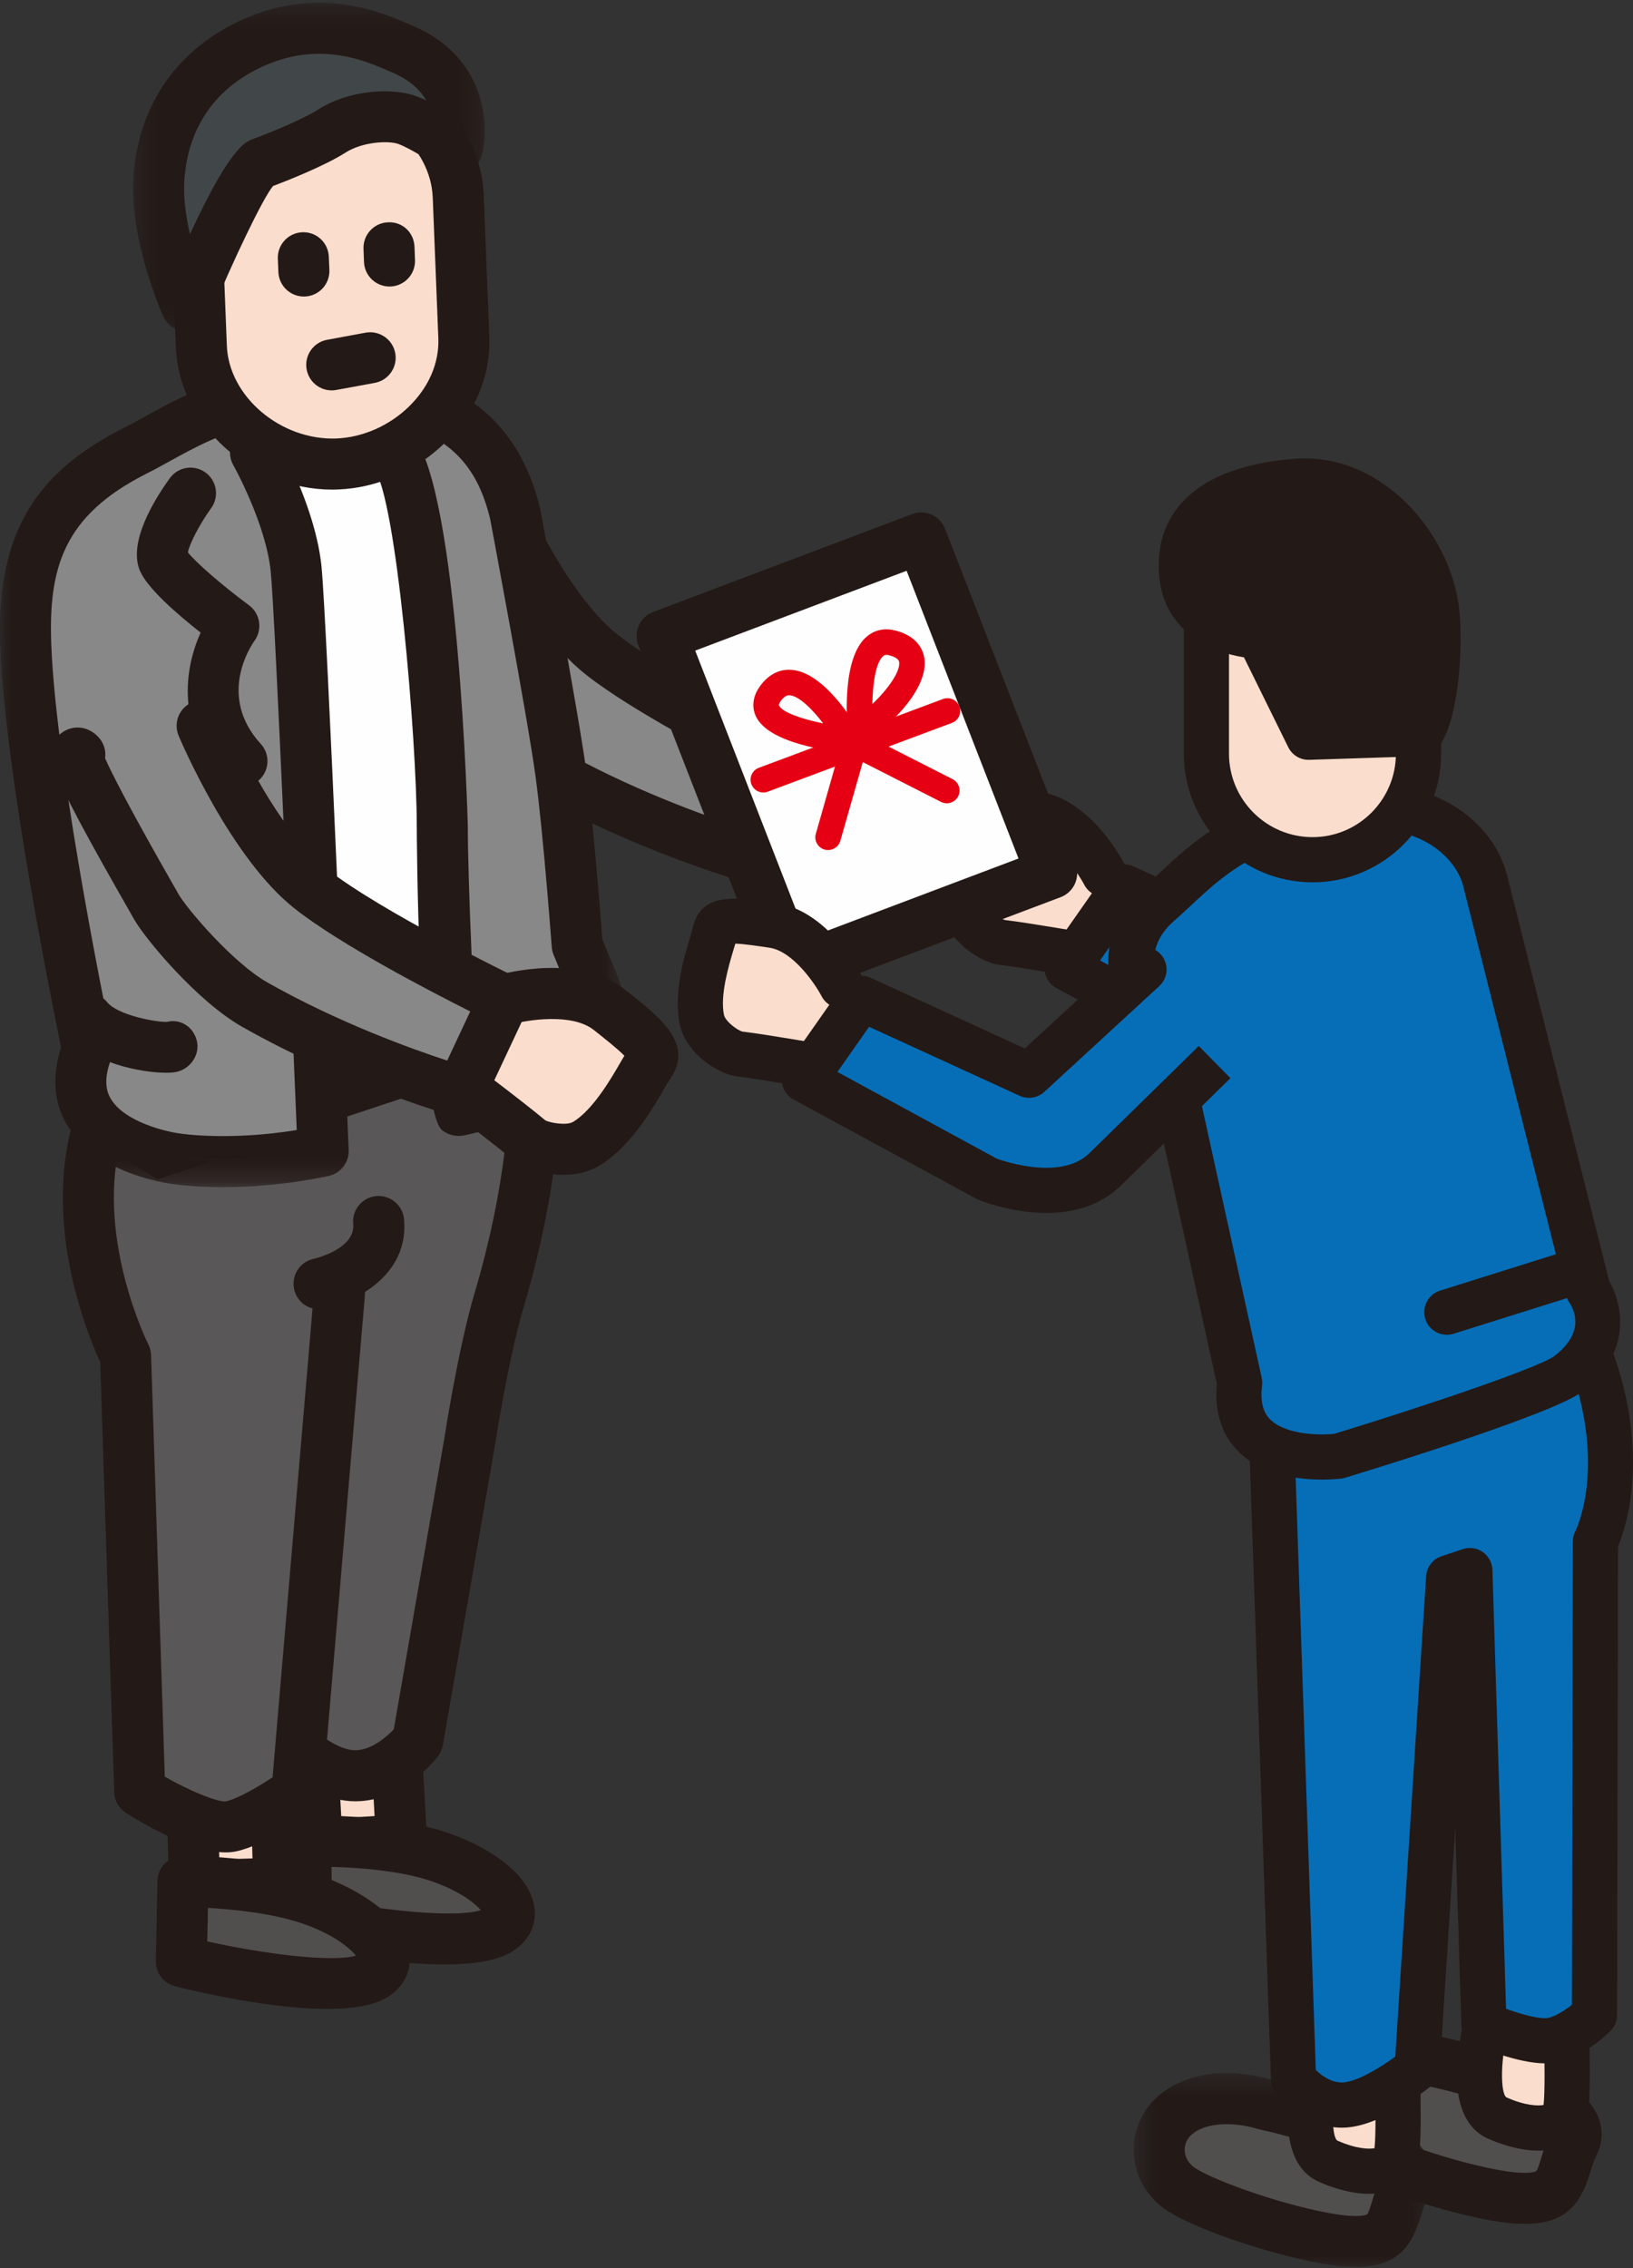 <?xml version="1.0" encoding="UTF-8"?>
<svg width="72px" height="100px" viewBox="0 0 72 100" version="1.1" xmlns="http://www.w3.org/2000/svg" xmlns:xlink="http://www.w3.org/1999/xlink">
    <rect x="0" y="0" width="72" height="100" fill="#333333" stroke="none"/>
    <!-- Generator: Sketch 56.2 (81672) - https://sketch.com -->
    <title>illust-welfare2</title>
    <desc>Created with Sketch.</desc>
    <defs>
        <polygon id="path-1" points="0 0.577 27.41 0.577 27.41 36.766 0 36.766"></polygon>
        <polygon id="path-3" points="0.243 0.3 15.75 0.3 15.75 14.79 0.243 14.79"></polygon>
        <polygon id="path-5" points="0.484 0.448 13.662 0.448 13.662 9 0.484 9"></polygon>
    </defs>
    <g id="Page-1" stroke="none" stroke-width="1" fill="none" fill-rule="evenodd">
        <g id="6-0-INGnakami" transform="translate(-555, -911)">
            <g id="Group-148" transform="translate(555, 910)">
                <path d="M35.101,34.77 C35.101,34.77 38.077,33.913 39.725,35.218 C41.371,36.519 41.923,36.993 41.439,37.667 C41.132,38.09 40.115,40.257 38.706,41.112 C37.879,41.615 36.519,41.243 36.16,40.94 C35.191,40.123 32.62,38.198 32.62,38.198" id="Fill-1" fill="#FADDCD"></path>
                <path d="M37.67,42.486 C36.766,42.486 35.885,42.181 35.434,41.798 C34.502,41.013 31.972,39.117 31.946,39.098 C31.448,38.726 31.347,38.021 31.72,37.523 C32.091,37.025 32.796,36.925 33.293,37.297 C33.4,37.376 35.902,39.251 36.886,40.079 C37.077,40.192 37.827,40.329 38.122,40.15 C38.995,39.62 39.8,38.229 40.187,37.56 C40.259,37.438 40.322,37.329 40.379,37.236 C40.09,36.939 39.469,36.449 39.029,36.101 C38.06,35.335 36.041,35.673 35.41,35.852 C34.814,36.021 34.19,35.675 34.02,35.079 C33.849,34.481 34.193,33.86 34.789,33.689 C35.151,33.586 38.38,32.718 40.424,34.336 C42.064,35.632 43.481,36.752 42.352,38.323 C42.299,38.399 42.228,38.526 42.135,38.688 C41.617,39.581 40.653,41.245 39.29,42.073 C38.807,42.366 38.233,42.486 37.67,42.486" id="Fill-3" fill="#231916"></path>
                <path d="M21.761,22.688 C21.761,22.688 23.91,27.803 26.54,29.868 C29.113,31.891 35.067,34.763 35.067,34.763 L33.167,38.815 C33.167,38.815 28.515,37.499 24.076,34.98 C22.326,33.988 20.18,31.434 19.746,30.677 C15.204,22.748 16.368,23.957 16.368,23.957" id="Fill-5" fill="#888889"></path>
                <path d="M33.167,39.94 C33.066,39.94 32.962,39.927 32.861,39.897 C32.665,39.842 28.027,38.515 23.52,35.958 C21.553,34.843 19.269,32.108 18.77,31.235 C14.508,23.795 14.691,23.657 15.574,22.995 C15.976,22.696 16.646,22.624 17.179,23.178 C17.429,23.439 17.53,23.79 17.481,24.123 C17.75,24.729 18.52,26.274 20.722,30.118 C21.086,30.752 23.116,33.143 24.631,34.001 C27.759,35.777 31.024,36.945 32.565,37.449 L33.581,35.284 C31.746,34.361 27.86,32.336 25.844,30.752 C23.018,28.533 20.816,23.344 20.723,23.124 C20.484,22.551 20.753,21.893 21.325,21.652 C21.896,21.41 22.556,21.68 22.798,22.252 C22.818,22.3 24.868,27.124 27.235,28.983 C29.684,30.909 35.498,33.722 35.557,33.75 C36.112,34.018 36.349,34.683 36.086,35.241 L34.185,39.293 C33.996,39.696 33.595,39.94 33.167,39.94" id="Fill-7" fill="#231916"></path>
                <path d="M8.092,20.895 C8.606,20.639 14.131,18.326 14.131,18.326 C14.131,18.326 17.472,18.84 19.142,21.667 C20.812,24.493 22.739,44.41 22.482,45.566 C22.225,46.722 13.36,52.375 11.047,51.861 C8.734,51.347 8.092,20.895 8.092,20.895" id="Fill-9" fill="#FEFEFE"></path>
                <path d="M9.233,21.619 C9.529,34.509 10.451,48.415 11.547,50.761 C13.218,50.537 20.046,47.064 21.39,45.226 C21.467,43.199 19.626,24.697 18.173,22.239 C17.064,20.36 14.996,19.688 14.241,19.499 C12.599,20.188 10.341,21.14 9.233,21.619 M11.261,53.003 C11.092,53.003 10.939,52.99 10.803,52.959 C9.853,52.748 7.629,52.253 6.967,20.919 C6.958,20.484 7.201,20.082 7.59,19.889 C8.122,19.624 13.128,17.526 13.697,17.288 C13.887,17.209 14.096,17.182 14.302,17.213 C14.46,17.238 18.191,17.846 20.11,21.095 C21.962,24.229 23.912,44.318 23.58,45.81 C23.159,47.701 14.475,53.003 11.261,53.003" id="Fill-11" fill="#231916"></path>
                <polygon id="Fill-13" fill="#FADDCD" points="13.991 82.341 17.703 82.129 17.461 77.848 13.747 78.063"></polygon>
                <path d="M14.935,79.121 L15.05,81.154 L16.516,81.069 L16.402,79.037 L14.935,79.121 Z M13.992,83.466 C13.716,83.466 13.45,83.365 13.243,83.18 C13.02,82.982 12.885,82.704 12.868,82.405 L12.624,78.127 C12.589,77.507 13.063,76.976 13.682,76.941 L17.396,76.725 C17.698,76.708 17.987,76.809 18.209,77.009 C18.432,77.208 18.567,77.487 18.584,77.785 L18.826,82.064 C18.861,82.685 18.387,83.216 17.767,83.251 L14.056,83.464 C14.035,83.465 14.013,83.466 13.992,83.466 L13.992,83.466 Z" id="Fill-15" fill="#231916"></path>
                <path d="M13.483,82.181 L13.517,85.706 C13.517,85.706 20.206,87.165 21.979,86.093 C23.295,85.301 21.737,83.613 19.173,82.805 C16.815,82.071 13.483,82.181 13.483,82.181" id="Fill-17" fill="#514F4E"></path>
                <path d="M14.633,84.785 C17.268,85.288 20.197,85.546 21.202,85.216 C20.914,84.883 20.168,84.299 18.834,83.878 C17.48,83.456 15.733,83.339 14.618,83.309 L14.633,84.785 Z M19.595,87.61 C17.224,87.61 14.386,87.047 13.277,86.804 C12.764,86.693 12.397,86.242 12.392,85.716 L12.358,82.192 C12.352,81.581 12.835,81.077 13.446,81.058 C13.588,81.052 16.997,80.95 19.508,81.73 C21.262,82.284 23.375,83.506 23.567,85.131 C23.66,85.913 23.292,86.615 22.558,87.057 C21.885,87.463 20.8,87.61 19.595,87.61 L19.595,87.61 Z" id="Fill-19" fill="#231916"></path>
                <path d="M23.559,47.928 C23.559,47.928 23.88,52.019 22.008,58.314 C21.295,60.711 20.695,64.64 20.695,64.64 L18.417,77.747 C18.417,77.747 17.227,79.292 15.67,79.292 C13.782,79.292 11.892,76.888 11.892,76.888 L12.081,60.25 L7.377,57.47 L5.025,52.448 L21.81,46.886 L23.559,47.928 Z" id="Fill-21" fill="#595757"></path>
                <path d="M13.022,76.482 C13.692,77.227 14.817,78.167 15.67,78.167 C16.343,78.167 17.015,77.611 17.362,77.247 L19.586,64.448 C19.608,64.308 20.203,60.437 20.93,57.993 C22.321,53.313 22.461,49.875 22.454,48.578 L21.677,48.116 L6.581,53.117 L8.248,56.678 L12.653,59.281 C12.999,59.487 13.21,59.861 13.206,60.263 L13.022,76.482 Z M15.67,80.417 C13.303,80.417 11.235,77.873 11.007,77.584 C10.848,77.381 10.764,77.132 10.767,76.875 L10.948,60.888 L6.805,58.44 C6.611,58.324 6.455,58.153 6.359,57.947 L4.006,52.925 C3.87,52.634 3.865,52.298 3.993,52.002 C4.119,51.708 4.366,51.48 4.672,51.38 L21.457,45.818 C21.764,45.714 22.104,45.753 22.386,45.92 L24.135,46.961 C24.448,47.148 24.652,47.475 24.681,47.84 C24.695,48.015 24.996,52.214 23.086,58.635 C22.404,60.929 21.813,64.772 21.808,64.811 L19.526,77.939 C19.494,78.119 19.42,78.288 19.307,78.433 C19.152,78.637 17.721,80.417 15.67,80.417 L15.67,80.417 Z" id="Fill-23" fill="#231916"></path>
                <polygon id="Fill-25" fill="#FADDCD" points="8.575 84.132 12.288 84.031 12.171 79.747 8.458 79.847"></polygon>
                <path d="M9.613,80.942 L9.669,82.978 L11.133,82.936 L11.077,80.901 L9.613,80.942 Z M8.575,85.257 C7.968,85.257 7.468,84.773 7.451,84.163 L7.334,79.879 C7.325,79.58 7.435,79.29 7.641,79.074 C7.846,78.857 8.129,78.731 8.427,78.722 L12.141,78.621 C12.431,78.612 12.728,78.724 12.944,78.93 C13.161,79.135 13.287,79.418 13.295,79.715 L13.412,84.001 C13.429,84.622 12.94,85.138 12.319,85.156 L8.606,85.257 L8.575,85.257 Z" id="Fill-27" fill="#231916"></path>
                <path d="M8.066,83.954 L7.997,87.481 C7.997,87.481 14.638,89.137 16.443,88.122 C17.781,87.369 16.276,85.635 13.736,84.754 C11.403,83.945 8.066,83.954 8.066,83.954" id="Fill-29" fill="#514F4E"></path>
                <path d="M9.139,86.594 C11.757,87.175 14.679,87.522 15.694,87.222 C15.417,86.881 14.689,86.276 13.368,85.817 C12.03,85.352 10.284,85.181 9.169,85.117 L9.139,86.594 Z M14.429,89.571 C11.983,89.571 8.889,88.863 7.724,88.573 C7.215,88.446 6.861,87.983 6.871,87.459 L6.941,83.933 C6.955,83.321 7.452,82.83 8.064,82.829 C8.189,82.81 11.618,82.829 14.105,83.691 C15.838,84.293 17.912,85.574 18.06,87.205 C18.129,87.99 17.742,88.681 16.996,89.102 C16.389,89.444 15.468,89.571 14.429,89.571 L14.429,89.571 Z" id="Fill-31" fill="#231916"></path>
                <path d="M14.968,58.007 L13.094,79.979 C13.094,79.979 11.341,81.272 10.175,81.524 C9.008,81.779 6.16,79.979 6.16,79.979 L5.535,60.778 C5.535,60.778 3.098,55.974 4.167,51.27" id="Fill-33" fill="#595757"></path>
                <path d="M9.948,82.67 C8.484,82.67 6.436,81.484 5.559,80.931 C5.244,80.73 5.049,80.39 5.036,80.016 L4.419,61.05 C3.921,59.976 2.05,55.51 3.071,51.02 C3.208,50.415 3.812,50.038 4.416,50.172 C5.023,50.31 5.402,50.912 5.265,51.52 C4.297,55.779 6.516,60.224 6.538,60.269 C6.613,60.415 6.654,60.576 6.66,60.741 L7.265,79.331 C8.383,79.974 9.589,80.454 9.946,80.423 C10.495,80.303 11.408,79.764 12.018,79.359 L13.847,57.911 C13.9,57.292 14.439,56.816 15.063,56.886 C15.683,56.939 16.142,57.483 16.089,58.102 L14.215,80.075 C14.188,80.397 14.023,80.692 13.762,80.885 C13.563,81.032 11.776,82.328 10.413,82.624 C10.267,82.655 10.111,82.67 9.948,82.67" id="Fill-35" fill="#231916"></path>
                <path d="M20.217,49.958 C26.427,48.662 26.285,44.698 26.285,44.698 L25.448,42.669 C25.448,42.669 25.081,37.676 24.723,35.052 C24.365,32.425 22.712,23.64 22.712,23.64 C21.918,20.468 19.731,17.548 12.243,18.438 C9.325,18.783 7.569,20.063 5.96,20.875 C1.946,22.894 0.981,25.543 1.14,29.509 C1.378,35.476 3.861,47.258 3.861,47.258 C2.224,51.431 7.829,52.096 7.829,52.096 C7.829,52.096 10.539,52.529 14.248,51.749 C14.248,51.749 13.294,28.472 13.056,26.084 C12.817,23.697 11.265,20.951 11.265,20.951 C11.265,20.951 15.92,19.28 17.352,20.951 C18.785,22.623 19.501,34.917 19.501,37.424 C19.501,39.931 19.896,50.027 20.217,49.958" id="Fill-37" fill="#888889"></path>
                <g id="Group-41" transform="translate(0, 16.575)">
                    <mask id="mask-2" fill="white">
                        <use xlink:href="#path-1"></use>
                    </mask>
                    <g id="Clip-40"></g>
                    <path d="M17.613,3.126 C17.832,3.268 18.031,3.44 18.207,3.644 C20.217,5.989 20.626,20.705 20.626,20.849 C20.626,23.167 20.89,29.479 21.114,31.995 C24.57,30.931 25.074,28.919 25.147,28.316 L24.409,26.523 C24.363,26.413 24.334,26.296 24.327,26.176 C24.322,26.127 23.958,21.189 23.609,18.629 C23.258,16.059 21.622,7.361 21.605,7.273 C21.172,5.544 20.295,3.81 17.613,3.126 L17.613,3.126 Z M11.431,3.135 C9.799,3.481 8.579,4.154 7.483,4.76 C7.133,4.953 6.797,5.138 6.467,5.304 C2.773,7.163 2.128,9.493 2.263,12.889 C2.495,18.693 4.937,30.333 4.962,30.451 C5.007,30.665 4.989,30.889 4.909,31.094 C4.478,32.188 4.789,32.707 4.89,32.878 C5.501,33.898 7.359,34.333 7.962,34.403 C8.023,34.414 10.128,34.729 13.084,34.247 C12.901,29.812 12.141,11.673 11.936,9.621 C11.724,7.505 10.3,4.954 10.285,4.93 C10.122,4.64 10.095,4.295 10.21,3.985 C10.326,3.674 10.572,3.43 10.885,3.317 C11.005,3.274 11.192,3.209 11.431,3.135 L11.431,3.135 Z M9.83,36.766 C8.52,36.766 7.714,36.642 7.652,36.632 C7.347,36.596 4.239,36.171 2.961,34.033 C2.542,33.335 2.174,32.187 2.695,30.601 C2.291,28.65 0.236,18.498 0.015,12.979 C-0.177,8.141 1.398,5.335 5.455,3.294 C5.76,3.141 6.071,2.969 6.395,2.79 C7.801,2.014 9.551,1.048 12.111,0.746 C18.76,-0.044 22.587,1.933 23.802,6.791 C23.884,7.217 25.48,15.699 25.837,18.324 C26.163,20.703 26.487,24.899 26.556,25.832 L27.325,27.694 C27.375,27.818 27.403,27.949 27.409,28.082 C27.416,28.283 27.505,33.01 20.45,34.484 C20.12,34.552 19.757,34.465 19.492,34.252 C18.424,33.385 18.376,20.974 18.376,20.849 C18.376,17.109 17.482,6.358 16.495,5.106 C16.066,4.604 14.446,4.687 12.87,5.07 C13.371,6.168 14.018,7.832 14.175,9.397 C14.414,11.79 15.333,34.176 15.373,35.128 C15.395,35.677 15.017,36.162 14.479,36.274 C12.636,36.662 11.023,36.766 9.83,36.766 L9.83,36.766 Z" id="Fill-39" fill="#231916" mask="url(#mask-2)"></path>
                </g>
                <path d="M14.067,57.6 C14.067,57.6 16.895,57.007 16.693,54.856" id="Fill-42" fill="#8BD1F4"></path>
                <path d="M14.066,58.725 C13.545,58.725 13.077,58.362 12.966,57.831 C12.839,57.224 13.226,56.63 13.832,56.5 C13.882,56.489 15.677,56.071 15.573,54.961 C15.515,54.342 15.969,53.793 16.587,53.735 C17.2,53.676 17.755,54.132 17.814,54.751 C18.048,57.244 15.616,58.424 14.298,58.702 C14.22,58.717 14.143,58.725 14.066,58.725" id="Fill-44" fill="#231916"></path>
                <path d="M7.539,47.161 C7.152,47.258 4.733,46.968 3.86,45.904" id="Fill-46" fill="#8BD1F4"></path>
                <path d="M7.324,48.296 C6.23,48.296 4.021,47.873 2.991,46.617 C2.597,46.137 2.667,45.428 3.148,45.035 C3.628,44.642 4.338,44.711 4.731,45.191 C5.207,45.77 6.924,46.076 7.36,46.053 C7.965,45.905 8.526,46.277 8.677,46.88 C8.828,47.483 8.415,48.101 7.812,48.252 C7.701,48.28 7.533,48.296 7.324,48.296" id="Fill-48" fill="#231916"></path>
                <path d="M8.878,16.289 C8.995,19.262 11.895,21.573 14.867,21.457 C17.836,21.34 20.568,18.836 20.45,15.867 L20.204,9.671 C20.089,6.7 17.166,4.384 14.197,4.5 C11.227,4.619 8.516,7.125 8.633,10.092 L8.878,16.289 Z" id="Fill-50" fill="#FADDCD"></path>
                <path d="M10.002,16.244 C10.091,18.48 12.367,20.418 14.823,20.333 C15.99,20.287 17.16,19.774 18.031,18.925 C18.909,18.07 19.369,17 19.326,15.911 L19.08,9.715 C19.037,8.621 18.494,7.583 17.549,6.79 C16.611,6.004 15.416,5.583 14.241,5.624 C11.763,5.723 9.668,7.791 9.757,10.048 L10.002,16.244 Z M14.65,22.586 C11.079,22.586 7.888,19.723 7.755,16.333 L7.509,10.137 C7.37,6.622 10.412,3.526 14.151,3.377 C15.874,3.311 17.632,3.925 18.993,5.065 C20.432,6.271 21.261,7.891 21.328,9.627 L21.574,15.823 C21.643,17.557 20.942,19.231 19.601,20.537 C18.336,21.769 16.626,22.514 14.911,22.58 C14.824,22.585 14.736,22.586 14.65,22.586 L14.65,22.586 Z" id="Fill-52" fill="#231916"></path>
                <path d="M13.374,12.365 L13.398,12.95" id="Fill-54" fill="#231916"></path>
                <path d="M13.398,14.074 C12.797,14.074 12.299,13.6 12.274,12.996 L12.25,12.411 C12.224,11.79 12.707,11.266 13.328,11.24 C13.952,11.212 14.472,11.698 14.498,12.318 L14.523,12.902 C14.547,13.523 14.066,14.048 13.445,14.073 C13.429,14.074 13.413,14.074 13.398,14.074" id="Fill-56" fill="#231916"></path>
                <path d="M17.152,11.925 L17.174,12.508" id="Fill-58" fill="#231916"></path>
                <path d="M17.173,13.632 C16.57,13.632 16.071,13.155 16.049,12.548 L16.027,11.965 C16.006,11.344 16.491,10.823 17.112,10.801 C17.76,10.772 18.254,11.264 18.276,11.885 L18.298,12.467 C18.32,13.088 17.834,13.609 17.213,13.632 C17.2,13.632 17.186,13.632 17.173,13.632" id="Fill-60" fill="#231916"></path>
                <path d="M16.321,16.774 L14.626,17.086" id="Fill-62" fill="#231916"></path>
                <path d="M14.625,18.212 C14.093,18.212 13.62,17.832 13.521,17.29 C13.407,16.679 13.812,16.093 14.423,15.981 L16.117,15.668 C16.726,15.555 17.314,15.96 17.427,16.571 C17.539,17.181 17.135,17.768 16.524,17.881 L14.83,18.192 C14.761,18.206 14.693,18.212 14.625,18.212" id="Fill-64" fill="#231916"></path>
                <path d="M17.728,3.158 C16.736,2.741 14.077,1.377 10.782,3.069 C7.487,4.761 7.086,7.761 7.01,8.807 C6.82,11.381 8.228,14.49 8.228,14.49 C8.228,14.49 10.601,8.738 11.492,8.204 C11.492,8.204 13.589,7.441 14.637,6.775 C15.686,6.107 17.21,6.012 17.973,6.298 C18.736,6.584 20.165,7.538 20.165,7.538 C20.165,7.538 20.914,4.497 17.728,3.158" id="Fill-66" fill="#414748"></path>
                <g id="Group-70" transform="translate(5.625, 0.825)">
                    <mask id="mask-4" fill="white">
                        <use xlink:href="#path-3"></use>
                    </mask>
                    <g id="Clip-69"></g>
                    <path d="M8.449,2.547 C7.619,2.547 6.68,2.727 5.671,3.245 C3.257,4.484 2.618,6.551 2.507,8.065 C2.449,8.831 2.566,9.695 2.75,10.504 C3.837,8.146 4.689,6.773 5.289,6.414 C5.351,6.377 5.415,6.346 5.482,6.322 C6.035,6.121 7.637,5.491 8.409,5 C9.772,4.132 11.683,4.024 12.742,4.42 C12.875,4.468 13.02,4.533 13.172,4.607 C12.907,4.149 12.449,3.699 11.666,3.37 L11.449,3.277 C10.819,3.002 9.77,2.547 8.449,2.547 L8.449,2.547 Z M2.603,14.79 C2.162,14.79 1.761,14.532 1.578,14.13 C1.515,13.991 0.054,10.725 0.263,7.899 C0.48,4.946 2.035,2.583 4.643,1.243 C8.207,-0.585 11.214,0.722 12.347,1.212 L12.539,1.296 C15.76,2.65 15.971,5.607 15.632,6.981 C15.544,7.337 15.289,7.628 14.947,7.761 C14.605,7.894 14.22,7.851 13.915,7.649 C13.403,7.307 12.419,6.7 11.953,6.527 C11.513,6.362 10.357,6.426 9.618,6.898 C8.646,7.516 6.951,8.173 6.416,8.375 C5.984,8.87 4.628,11.708 3.643,14.095 C3.472,14.509 3.07,14.782 2.622,14.79 L2.603,14.79 Z" id="Fill-68" fill="#231916" mask="url(#mask-4)"></path>
                </g>
                <path d="M22.252,45.08 C22.252,45.08 25.229,44.223 26.877,45.528 C28.523,46.83 29.074,47.302 28.59,47.976 C28.283,48.4 27.266,50.567 25.858,51.422 C25.031,51.925 23.671,51.553 23.312,51.25 C22.342,50.433 19.771,48.508 19.771,48.508" id="Fill-71" fill="#FADDCD"></path>
                <path d="M24.821,52.796 C23.918,52.796 23.037,52.491 22.586,52.11 C21.653,51.323 19.123,49.428 19.097,49.409 C18.6,49.036 18.499,48.331 18.871,47.834 C19.243,47.337 19.948,47.234 20.445,47.607 C20.552,47.687 23.054,49.562 24.037,50.39 C24.228,50.501 24.979,50.64 25.273,50.46 C26.148,49.929 26.953,48.538 27.34,47.868 C27.411,47.746 27.475,47.637 27.53,47.546 C27.247,47.254 26.645,46.778 26.18,46.41 C25.203,45.639 23.19,45.98 22.563,46.162 C21.968,46.332 21.343,45.989 21.171,45.391 C21,44.795 21.344,44.171 21.94,44 C22.302,43.896 25.531,43.028 27.575,44.646 C29.215,45.942 30.632,47.062 29.503,48.632 C29.452,48.707 29.381,48.835 29.287,48.996 C28.77,49.89 27.806,51.554 26.441,52.383 C25.959,52.678 25.385,52.796 24.821,52.796" id="Fill-73" fill="#231916"></path>
                <path d="M8.912,32.998 C8.912,32.998 11.061,38.112 13.691,40.178 C16.264,42.2 22.219,45.074 22.219,45.074 L20.319,49.125 C20.319,49.125 15.667,47.81 11.228,45.289 C9.477,44.297 7.332,41.744 6.898,40.987 C2.356,33.058 3.519,34.267 3.519,34.267" id="Fill-75" fill="#888889"></path>
                <path d="M20.319,50.25 C20.217,50.25 20.114,50.237 20.013,50.208 C19.817,50.153 15.178,48.825 10.672,46.268 C8.704,45.153 6.42,42.417 5.922,41.545 C1.659,34.104 1.843,33.967 2.726,33.306 C3.126,33.006 3.799,32.935 4.33,33.487 C4.581,33.749 4.681,34.1 4.633,34.432 C4.902,35.038 5.671,36.583 7.874,40.427 C8.237,41.062 10.268,43.452 11.782,44.31 C14.905,46.083 18.173,47.255 19.717,47.76 L20.733,45.593 C18.898,44.672 15.012,42.647 12.996,41.062 C10.17,38.842 7.967,33.653 7.875,33.434 C7.635,32.861 7.904,32.202 8.477,31.961 C9.047,31.719 9.708,31.989 9.949,32.562 C9.97,32.61 12.019,37.433 14.386,39.293 C16.836,41.218 22.65,44.032 22.708,44.061 C23.264,44.328 23.5,44.993 23.238,45.551 L21.337,49.603 C21.148,50.006 20.746,50.25 20.319,50.25" id="Fill-77" fill="#231916"></path>
                <path d="M10.669,35.684 C10.364,35.684 10.06,35.561 9.838,35.32 C7.763,33.055 8.12,30.493 8.847,28.891 C7.776,28.05 6.5,26.935 6.172,26.169 C5.642,24.934 6.768,23.078 7.487,22.084 C7.85,21.58 8.552,21.467 9.056,21.83 C9.56,22.193 9.675,22.896 9.312,23.4 C8.811,24.095 8.35,24.979 8.286,25.351 C8.581,25.751 9.785,26.804 10.979,27.686 C11.476,28.054 11.583,28.755 11.218,29.255 C11.048,29.494 9.576,31.703 11.498,33.799 C11.917,34.256 11.887,34.969 11.428,35.388 C11.212,35.586 10.94,35.684 10.669,35.684" id="Fill-79" fill="#231916"></path>
                <path d="M48.687,39.546 C48.687,39.546 47.459,37.152 45.656,36.882 C43.851,36.612 43.226,36.547 43.084,37.255 C42.995,37.7 42.231,39.633 42.525,41.033 C42.698,41.859 43.741,42.493 44.146,42.544 C45.243,42.676 47.991,43.157 47.991,43.157" id="Fill-81" fill="#FADDCD"></path>
                <path d="M47.992,44.153 C47.935,44.153 47.877,44.148 47.819,44.138 C47.792,44.133 45.085,43.66 44.027,43.533 C43.309,43.443 41.83,42.577 41.55,41.237 C41.263,39.872 41.747,38.267 42.008,37.404 C42.053,37.253 42.091,37.135 42.107,37.061 C42.44,35.393 43.998,35.625 45.803,35.897 C48.047,36.233 49.424,38.8 49.574,39.09 C49.825,39.581 49.631,40.181 49.142,40.431 C48.653,40.683 48.053,40.49 47.802,40.002 C47.539,39.495 46.556,38.024 45.508,37.866 C45.032,37.796 44.36,37.694 44,37.686 C43.977,37.772 43.948,37.87 43.914,37.979 C43.72,38.622 43.318,39.96 43.5,40.829 C43.559,41.114 44.086,41.501 44.31,41.563 C45.375,41.689 48.049,42.156 48.163,42.176 C48.704,42.271 49.066,42.787 48.972,43.329 C48.886,43.812 48.467,44.153 47.992,44.153" id="Fill-83" fill="#231916"></path>
                <path d="M62.018,38.826 L56.95,43.489 L49.558,40.101 L47.047,43.684 L55.065,48.047 C55.065,48.047 58.454,49.451 60.307,47.638 C62.16,45.827 65.132,42.907 65.132,42.907" id="Fill-85" fill="#066EB7"></path>
                <path d="M57.716,49.558 C56.142,49.558 54.78,49.006 54.684,48.967 L46.572,44.56 C46.322,44.424 46.142,44.189 46.078,43.912 C46.013,43.636 46.069,43.346 46.232,43.113 L48.742,39.529 C49.019,39.135 49.536,38.997 49.973,39.196 L56.763,42.308 L61.344,38.093 C61.749,37.722 62.379,37.747 62.751,38.152 C63.124,38.557 63.097,39.187 62.692,39.559 L57.624,44.221 C57.33,44.494 56.899,44.563 56.536,44.393 L49.897,41.351 L48.502,43.343 L55.54,47.171 L55.539,47.171 C55.56,47.172 58.298,48.212 59.612,46.926 C61.463,45.117 64.433,42.196 64.433,42.196 L65.829,43.617 C65.829,43.617 62.856,46.539 61.003,48.35 C60.051,49.282 58.831,49.558 57.716,49.558" id="Fill-87" fill="#231916"></path>
                <polygon id="Fill-89" fill="#FEFEFE" points="46.368 39.502 34.941 43.816 29.192 29.034 40.618 24.718"></polygon>
                <path d="M30.652,29.685 L35.586,42.371 L44.907,38.85 L39.973,26.165 L30.652,29.685 Z M34.942,44.942 C34.491,44.942 34.065,44.668 33.892,44.223 L28.143,29.442 C28.034,29.162 28.042,28.85 28.165,28.576 C28.286,28.302 28.514,28.088 28.795,27.982 L40.22,23.666 C40.797,23.448 41.442,23.735 41.667,24.311 L47.417,39.095 C47.526,39.374 47.518,39.686 47.396,39.96 C47.273,40.234 47.047,40.448 46.766,40.555 L35.339,44.868 C35.207,44.918 35.073,44.942 34.942,44.942 L34.942,44.942 Z" id="Fill-91" fill="#231916"></path>
                <path d="M69.383,95.521 C68.654,96.943 69.251,98.393 65.886,97.782 C63.501,97.346 60.209,96.187 59.351,95.492 C58.254,94.607 58.296,92.961 59.519,92.159 C61.054,91.154 63.183,91.873 63.183,91.873 C63.183,91.873 70.454,93.431 69.383,95.521" id="Fill-93" fill="#514F4E"></path>
                <path d="M61.534,92.75 C61.056,92.75 60.542,92.834 60.136,93.101 C59.862,93.28 59.704,93.539 59.689,93.835 C59.675,94.131 59.808,94.417 60.057,94.616 C60.648,95.094 63.646,96.229 66.087,96.675 C67.443,96.921 67.728,96.727 67.732,96.725 C67.794,96.669 67.895,96.337 67.955,96.138 C68.043,95.842 68.153,95.481 68.334,95.104 C67.894,94.492 65.412,93.502 62.947,92.972 C62.906,92.965 62.865,92.953 62.823,92.939 C62.585,92.861 62.082,92.75 61.534,92.75 L61.534,92.75 Z M67.224,99.047 C66.783,99.047 66.275,98.996 65.684,98.889 C63.34,98.46 59.754,97.267 58.643,96.367 C57.83,95.71 57.391,94.747 57.443,93.723 C57.493,92.707 58.025,91.793 58.903,91.219 C60.728,90.023 62.994,90.634 63.476,90.785 C64.938,91.103 69.472,92.233 70.413,94.216 C70.693,94.806 70.683,95.452 70.385,96.034 L70.385,96.034 C70.266,96.264 70.19,96.518 70.109,96.787 C69.686,98.189 69.027,99.047 67.224,99.047 L67.224,99.047 Z" id="Fill-95" fill="#231916"></path>
                <path d="M65.537,90.256 C65.537,90.256 64.585,93.746 66.013,94.38 C67.439,95.015 68.868,95.015 69.027,94.064 C69.184,93.112 69.027,89.304 69.027,89.304 L65.537,90.256 Z" id="Fill-97" fill="#FADDCD"></path>
                <path d="M66.372,91.06 C66.136,92.263 66.207,93.333 66.417,93.47 C67.26,93.847 67.842,93.852 68.057,93.806 C68.12,93.258 68.106,91.849 68.074,90.597 L66.372,91.06 Z M67.826,95.82 C66.931,95.82 66.044,95.485 65.608,95.29 C63.507,94.355 64.38,90.714 64.576,89.995 C64.669,89.654 64.935,89.388 65.275,89.296 L68.764,88.344 C69.058,88.263 69.37,88.323 69.614,88.501 C69.859,88.68 70.009,88.961 70.021,89.262 C70.049,89.916 70.175,93.225 70.009,94.227 C69.914,94.796 69.58,95.262 69.069,95.537 C68.686,95.744 68.255,95.82 67.826,95.82 L67.826,95.82 Z" id="Fill-99" fill="#231916"></path>
                <path d="M61.929,97.423 C61.2,98.845 61.796,100.296 58.432,99.685 C56.047,99.249 52.755,98.089 51.896,97.395 C50.8,96.51 50.842,94.864 52.065,94.062 C53.6,93.057 55.729,93.776 55.729,93.776 C55.729,93.776 63,95.334 61.929,97.423" id="Fill-101" fill="#514F4E"></path>
                <g id="Group-105" transform="translate(49.5, 91.95)">
                    <mask id="mask-6" fill="white">
                        <use xlink:href="#path-5"></use>
                    </mask>
                    <g id="Clip-104"></g>
                    <path d="M4.58,2.702 C4.102,2.702 3.588,2.787 3.182,3.053 C2.908,3.232 2.75,3.492 2.735,3.788 C2.72,4.084 2.854,4.37 3.103,4.569 C3.694,5.047 6.692,6.182 9.133,6.628 C10.489,6.874 10.775,6.68 10.778,6.678 C10.84,6.622 10.941,6.29 11,6.091 C11.089,5.795 11.198,5.434 11.38,5.057 C10.94,4.445 8.458,3.455 5.993,2.925 C5.951,2.917 5.911,2.906 5.869,2.891 C5.631,2.814 5.128,2.702 4.58,2.702 L4.58,2.702 Z M10.27,9 C9.829,9 9.321,8.948 8.73,8.842 C6.386,8.413 2.8,7.219 1.689,6.319 C0.875,5.662 0.437,4.699 0.488,3.676 C0.539,2.66 1.071,1.746 1.949,1.171 C3.772,-0.025 6.04,0.587 6.522,0.738 C7.984,1.055 12.518,2.186 13.459,4.168 C13.739,4.759 13.729,5.405 13.43,5.986 L13.43,5.986 C13.312,6.217 13.236,6.471 13.155,6.74 C12.732,8.142 12.073,9 10.27,9 L10.27,9 Z" id="Fill-103" fill="#231916" mask="url(#mask-6)"></path>
                </g>
                <path d="M58.083,92.161 C58.083,92.161 57.131,95.651 58.559,96.285 C59.985,96.92 61.414,96.919 61.573,95.967 C61.73,95.015 61.573,91.209 61.573,91.209 L58.083,92.161 Z" id="Fill-106" fill="#FADDCD"></path>
                <path d="M58.917,92.965 C58.682,94.168 58.753,95.238 58.962,95.375 C59.807,95.752 60.39,95.759 60.603,95.71 C60.666,95.163 60.652,93.754 60.619,92.502 L58.917,92.965 Z M60.37,97.725 C59.475,97.725 58.589,97.39 58.153,97.195 C56.053,96.26 56.926,92.619 57.122,91.9 C57.215,91.559 57.481,91.293 57.82,91.201 L61.31,90.249 C61.603,90.167 61.915,90.227 62.16,90.406 C62.405,90.585 62.554,90.866 62.567,91.167 C62.595,91.82 62.721,95.127 62.554,96.13 C62.46,96.7 62.126,97.165 61.614,97.442 C61.229,97.647 60.798,97.725 60.37,97.725 L60.37,97.725 Z" id="Fill-108" fill="#231916"></path>
                <path d="M37.108,44.463 C37.108,44.463 35.879,42.07 34.076,41.799 C32.271,41.529 31.646,41.464 31.504,42.172 C31.415,42.618 30.651,44.551 30.945,45.95 C31.118,46.777 32.161,47.411 32.566,47.462 C33.663,47.594 36.411,48.075 36.411,48.075" id="Fill-110" fill="#FADDCD"></path>
                <path d="M36.412,49.071 C36.355,49.071 36.298,49.066 36.239,49.056 C36.212,49.05 33.505,48.579 32.448,48.45 C31.729,48.36 30.251,47.494 29.971,46.153 C29.684,44.79 30.167,43.184 30.428,42.321 C30.473,42.171 30.512,42.053 30.527,41.978 C30.86,40.309 32.419,40.542 34.223,40.814 C36.467,41.15 37.843,43.716 37.994,44.008 C38.245,44.498 38.051,45.098 37.562,45.348 C37.075,45.6 36.474,45.407 36.222,44.918 C35.959,44.412 34.977,42.941 33.928,42.784 C33.452,42.713 32.781,42.612 32.421,42.604 C32.397,42.689 32.368,42.787 32.334,42.896 C32.141,43.54 31.738,44.877 31.92,45.745 C31.98,46.032 32.506,46.42 32.73,46.481 C33.796,46.608 36.47,47.075 36.583,47.094 C37.124,47.189 37.487,47.705 37.392,48.247 C37.307,48.731 36.887,49.071 36.412,49.071" id="Fill-112" fill="#231916"></path>
                <path d="M56.099,65.269 L57.031,92.665 C57.031,92.665 57.964,93.908 59.311,93.804 C60.661,93.699 62.483,92.185 62.483,92.185 L63.873,70.555 L64.806,70.246 L65.428,90.252 C65.428,90.252 67.088,90.977 68.124,90.977 C69.16,90.977 70.302,89.839 70.302,89.839 L70.342,68.969 C70.342,68.969 72.069,65.644 69.944,60.329" id="Fill-114" fill="#066EB7"></path>
                <path d="M59.158,94.807 C57.772,94.807 56.678,93.853 56.235,93.262 C56.113,93.098 56.043,92.902 56.036,92.698 L55.103,65.302 C55.084,64.753 55.515,64.292 56.064,64.273 C56.596,64.27 57.074,64.685 57.095,65.235 L58.014,92.266 C58.258,92.5 58.711,92.848 59.234,92.812 C59.881,92.761 60.896,92.132 61.518,91.675 L62.879,70.492 C62.905,70.086 63.174,69.738 63.559,69.611 L64.493,69.301 C64.791,69.2 65.118,69.248 65.377,69.429 C65.635,69.61 65.792,69.9 65.802,70.215 L66.403,89.566 C66.979,89.774 67.69,89.981 68.124,89.981 C68.456,89.981 68.954,89.67 69.307,89.39 L69.347,68.966 C69.347,68.808 69.385,68.651 69.458,68.51 C69.517,68.394 70.928,65.472 69.02,60.7 C68.815,60.189 69.064,59.609 69.574,59.404 C70.085,59.2 70.664,59.449 70.868,59.959 C72.835,64.875 71.722,68.266 71.338,69.184 L71.298,89.841 C71.298,90.104 71.192,90.357 71.005,90.544 C70.766,90.782 69.502,91.972 68.124,91.972 C66.915,91.972 65.219,91.247 65.029,91.165 C64.677,91.01 64.445,90.667 64.433,90.283 L64.162,81.575 L63.477,92.249 C63.459,92.523 63.329,92.776 63.119,92.951 C62.908,93.127 61.006,94.672 59.389,94.798 C59.311,94.803 59.233,94.807 59.158,94.807" id="Fill-116" fill="#231916"></path>
                <path d="M54.658,61.966 L51.593,48.033 C51.336,47.009 48.165,43.404 51.116,40.845 C52.296,39.822 53.504,38.366 55.888,37.451 C62.007,35.108 64.952,37.745 65.481,39.828 L70.024,57.884 C70.024,57.884 71.421,59.831 69.136,61.577 C67.977,62.462 59.032,65.196 59.032,65.196 C59.032,65.196 54.168,65.829 54.658,61.966" id="Fill-118" fill="#066EB7"></path>
                <path d="M60.272,37.527 C59.214,37.527 57.886,37.753 56.244,38.382 C54.516,39.044 53.452,40.04 52.512,40.92 C52.257,41.158 52.012,41.386 51.767,41.598 C50.181,42.973 50.971,44.746 51.997,46.592 C52.274,47.089 52.473,47.448 52.559,47.791 L55.631,61.752 C55.655,61.864 55.66,61.978 55.646,62.091 C55.518,63.097 55.886,63.462 56.006,63.583 C56.702,64.275 58.242,64.282 58.827,64.217 C63.114,62.905 67.894,61.271 68.532,60.786 C69.907,59.735 69.396,58.734 69.207,58.453 C69.143,58.357 69.086,58.239 69.059,58.126 L64.515,40.071 C64.315,39.279 63.672,38.535 62.798,38.081 C62.221,37.783 61.399,37.527 60.272,37.527 M58.281,66.234 C57.277,66.234 55.659,66.049 54.6,64.993 C54.082,64.477 53.508,63.546 53.651,62.02 L50.621,48.248 C50.594,48.168 50.399,47.816 50.257,47.559 C49.369,45.963 47.523,42.641 50.464,40.093 C50.689,39.897 50.915,39.685 51.151,39.465 C52.17,38.511 53.439,37.324 55.532,36.522 C59.612,34.959 62.234,35.545 63.715,36.314 C65.107,37.035 66.102,38.227 66.446,39.583 L70.951,57.485 C71.483,58.394 72.07,60.588 69.742,62.369 C68.533,63.291 61.462,65.495 59.323,66.149 C59.27,66.166 59.216,66.176 59.161,66.184 C59.065,66.196 58.736,66.234 58.281,66.234" id="Fill-120" fill="#231916"></path>
                <path d="M53.191,34.227 C53.191,36.81 55.284,38.905 57.87,38.905 C60.449,38.905 62.543,36.81 62.543,34.227 L62.543,28.837 C62.543,26.256 60.449,24.161 57.87,24.161 C55.284,24.161 53.191,26.256 53.191,28.837 L53.191,34.227 Z" id="Fill-122" fill="#FADDCD"></path>
                <path d="M57.87,25.156 C55.839,25.156 54.187,26.808 54.187,28.837 L54.187,34.227 C54.187,36.258 55.839,37.909 57.87,37.909 C59.898,37.909 61.547,36.258 61.547,34.227 L61.547,28.837 C61.547,26.808 59.898,25.156 57.87,25.156 M57.87,39.901 C54.741,39.901 52.195,37.356 52.195,34.227 L52.195,28.837 C52.195,25.71 54.741,23.164 57.87,23.164 C60.996,23.164 63.54,25.71 63.54,28.837 L63.54,34.227 C63.54,37.356 60.996,39.901 57.87,39.901" id="Fill-124" fill="#231916"></path>
                <path d="M63.342,27.934 C63.713,31.188 62.706,33.354 62.705,33.347 L57.693,33.504 L55.494,29.041 C55.494,29.041 52.344,28.974 52.102,26.321 C51.86,23.667 54.033,22.461 57.169,22.219 C60.304,21.979 63.002,24.966 63.342,27.934" id="Fill-126" fill="#231916"></path>
                <path d="M57.525,23.201 C57.431,23.201 57.339,23.205 57.245,23.212 C55.446,23.351 54.167,23.812 53.544,24.549 C53.178,24.983 53.03,25.534 53.093,26.231 C53.247,27.925 55.288,28.039 55.521,28.047 C55.888,28.058 56.225,28.272 56.387,28.601 L58.303,32.488 L62.003,32.372 C62.241,31.603 62.583,30.062 62.353,28.048 C62.083,25.69 59.99,23.201 57.525,23.201 M57.693,34.5 C57.315,34.5 56.969,34.286 56.8,33.944 L54.847,29.981 C53.391,29.757 51.332,28.834 51.11,26.412 C50.997,25.174 51.305,24.115 52.023,23.263 C53.011,22.096 54.716,21.409 57.093,21.227 C60.879,20.929 63.947,24.468 64.331,27.821 C64.575,29.96 64.181,34.16 62.831,34.334 L57.725,34.5 C57.715,34.5 57.705,34.5 57.693,34.5" id="Fill-128" fill="#231916"></path>
                <path d="M50.439,43.744 L45.37,48.407 L37.978,45.018 L35.467,48.603 L43.485,52.964 C43.485,52.964 46.875,54.368 48.727,52.556 C50.58,50.745 53.553,47.824 53.553,47.824" id="Fill-130" fill="#066EB7"></path>
                <path d="M46.136,54.476 C44.562,54.476 43.2,53.923 43.104,53.884 L34.992,49.477 C34.742,49.342 34.562,49.107 34.498,48.829 C34.433,48.554 34.489,48.264 34.652,48.031 L37.162,44.448 C37.439,44.054 37.956,43.914 38.393,44.113 L45.183,47.226 L49.764,43.011 C50.169,42.64 50.799,42.664 51.172,43.069 C51.544,43.474 51.517,44.104 51.112,44.476 L46.044,49.14 C45.749,49.411 45.32,49.479 44.956,49.312 L38.318,46.27 L36.923,48.261 L43.959,52.089 C43.98,52.089 46.717,53.131 48.032,51.843 C49.884,50.033 52.854,47.115 52.854,47.115 L54.25,48.535 C54.25,48.535 51.276,51.456 49.424,53.268 C48.472,54.199 47.251,54.476 46.136,54.476" id="Fill-132" fill="#231916"></path>
                <path d="M63.792,58.853 L69.344,57.108" id="Fill-134" fill="#C9BC9C"></path>
                <path d="M63.792,59.849 C63.369,59.849 62.976,59.577 62.842,59.152 C62.677,58.626 62.97,58.067 63.494,57.903 L69.046,56.158 C69.565,55.997 70.129,56.284 70.293,56.809 C70.459,57.335 70.167,57.894 69.642,58.058 L64.091,59.803 C63.992,59.833 63.891,59.849 63.792,59.849" id="Fill-136" fill="#231916"></path>
                <path d="M33.656,35.94 C33.427,35.94 33.213,35.801 33.129,35.575 C33.02,35.283 33.168,34.959 33.459,34.851 L41.578,31.818 C41.867,31.709 42.193,31.858 42.301,32.149 C42.411,32.44 42.262,32.763 41.972,32.872 L33.853,35.904 C33.787,35.929 33.721,35.94 33.656,35.94" id="Fill-138" fill="#E50113"></path>
                <path d="M34.787,31.654 C34.717,31.654 34.592,31.678 34.427,31.903 C34.41,31.928 34.321,32.051 34.344,32.101 C34.479,32.398 35.331,32.699 36.296,32.894 C35.803,32.252 35.222,31.679 34.814,31.655 C34.806,31.654 34.797,31.654 34.787,31.654 M37.462,34.196 C37.446,34.196 37.43,34.195 37.412,34.193 C36.591,34.119 33.87,33.783 33.319,32.564 C33.21,32.321 33.089,31.826 33.52,31.238 C33.976,30.615 34.509,30.507 34.881,30.532 C36.344,30.62 37.696,32.901 37.953,33.358 C38.055,33.54 38.048,33.764 37.935,33.938 C37.831,34.1 37.652,34.196 37.462,34.196" id="Fill-140" fill="#E50113"></path>
                <path d="M39.087,29.873 C39.005,29.873 38.968,29.905 38.942,29.926 C38.613,30.203 38.478,31.141 38.463,32.038 C39.131,31.41 39.703,30.613 39.644,30.193 C39.637,30.146 39.616,30.002 39.219,29.894 C39.165,29.879 39.122,29.873 39.087,29.873 M37.938,33.719 C37.852,33.719 37.766,33.698 37.686,33.659 C37.513,33.572 37.396,33.401 37.378,33.208 C37.329,32.677 37.135,29.976 38.217,29.066 C38.466,28.855 38.894,28.638 39.512,28.808 C40.481,29.07 40.708,29.688 40.758,30.034 C40.949,31.373 39.206,33.041 38.231,33.637 C38.142,33.692 38.04,33.719 37.938,33.719" id="Fill-142" fill="#E50113"></path>
                <path d="M36.512,38.478 C36.461,38.478 36.408,38.471 36.357,38.457 C36.058,38.371 35.885,38.059 35.971,37.761 L37.119,33.729 C37.205,33.431 37.516,33.258 37.815,33.342 C38.114,33.428 38.287,33.739 38.202,34.038 L37.052,38.07 C36.982,38.317 36.756,38.478 36.512,38.478" id="Fill-144" fill="#E50113"></path>
                <path d="M41.745,36.416 C41.659,36.416 41.572,36.396 41.49,36.355 L37.779,34.467 C37.502,34.327 37.392,33.988 37.533,33.711 C37.673,33.433 38.011,33.323 38.289,33.464 L42,35.352 C42.277,35.493 42.387,35.831 42.246,36.109 C42.147,36.303 41.949,36.416 41.745,36.416" id="Fill-146" fill="#E50113"></path>
            </g>
        </g>
    </g>
</svg>